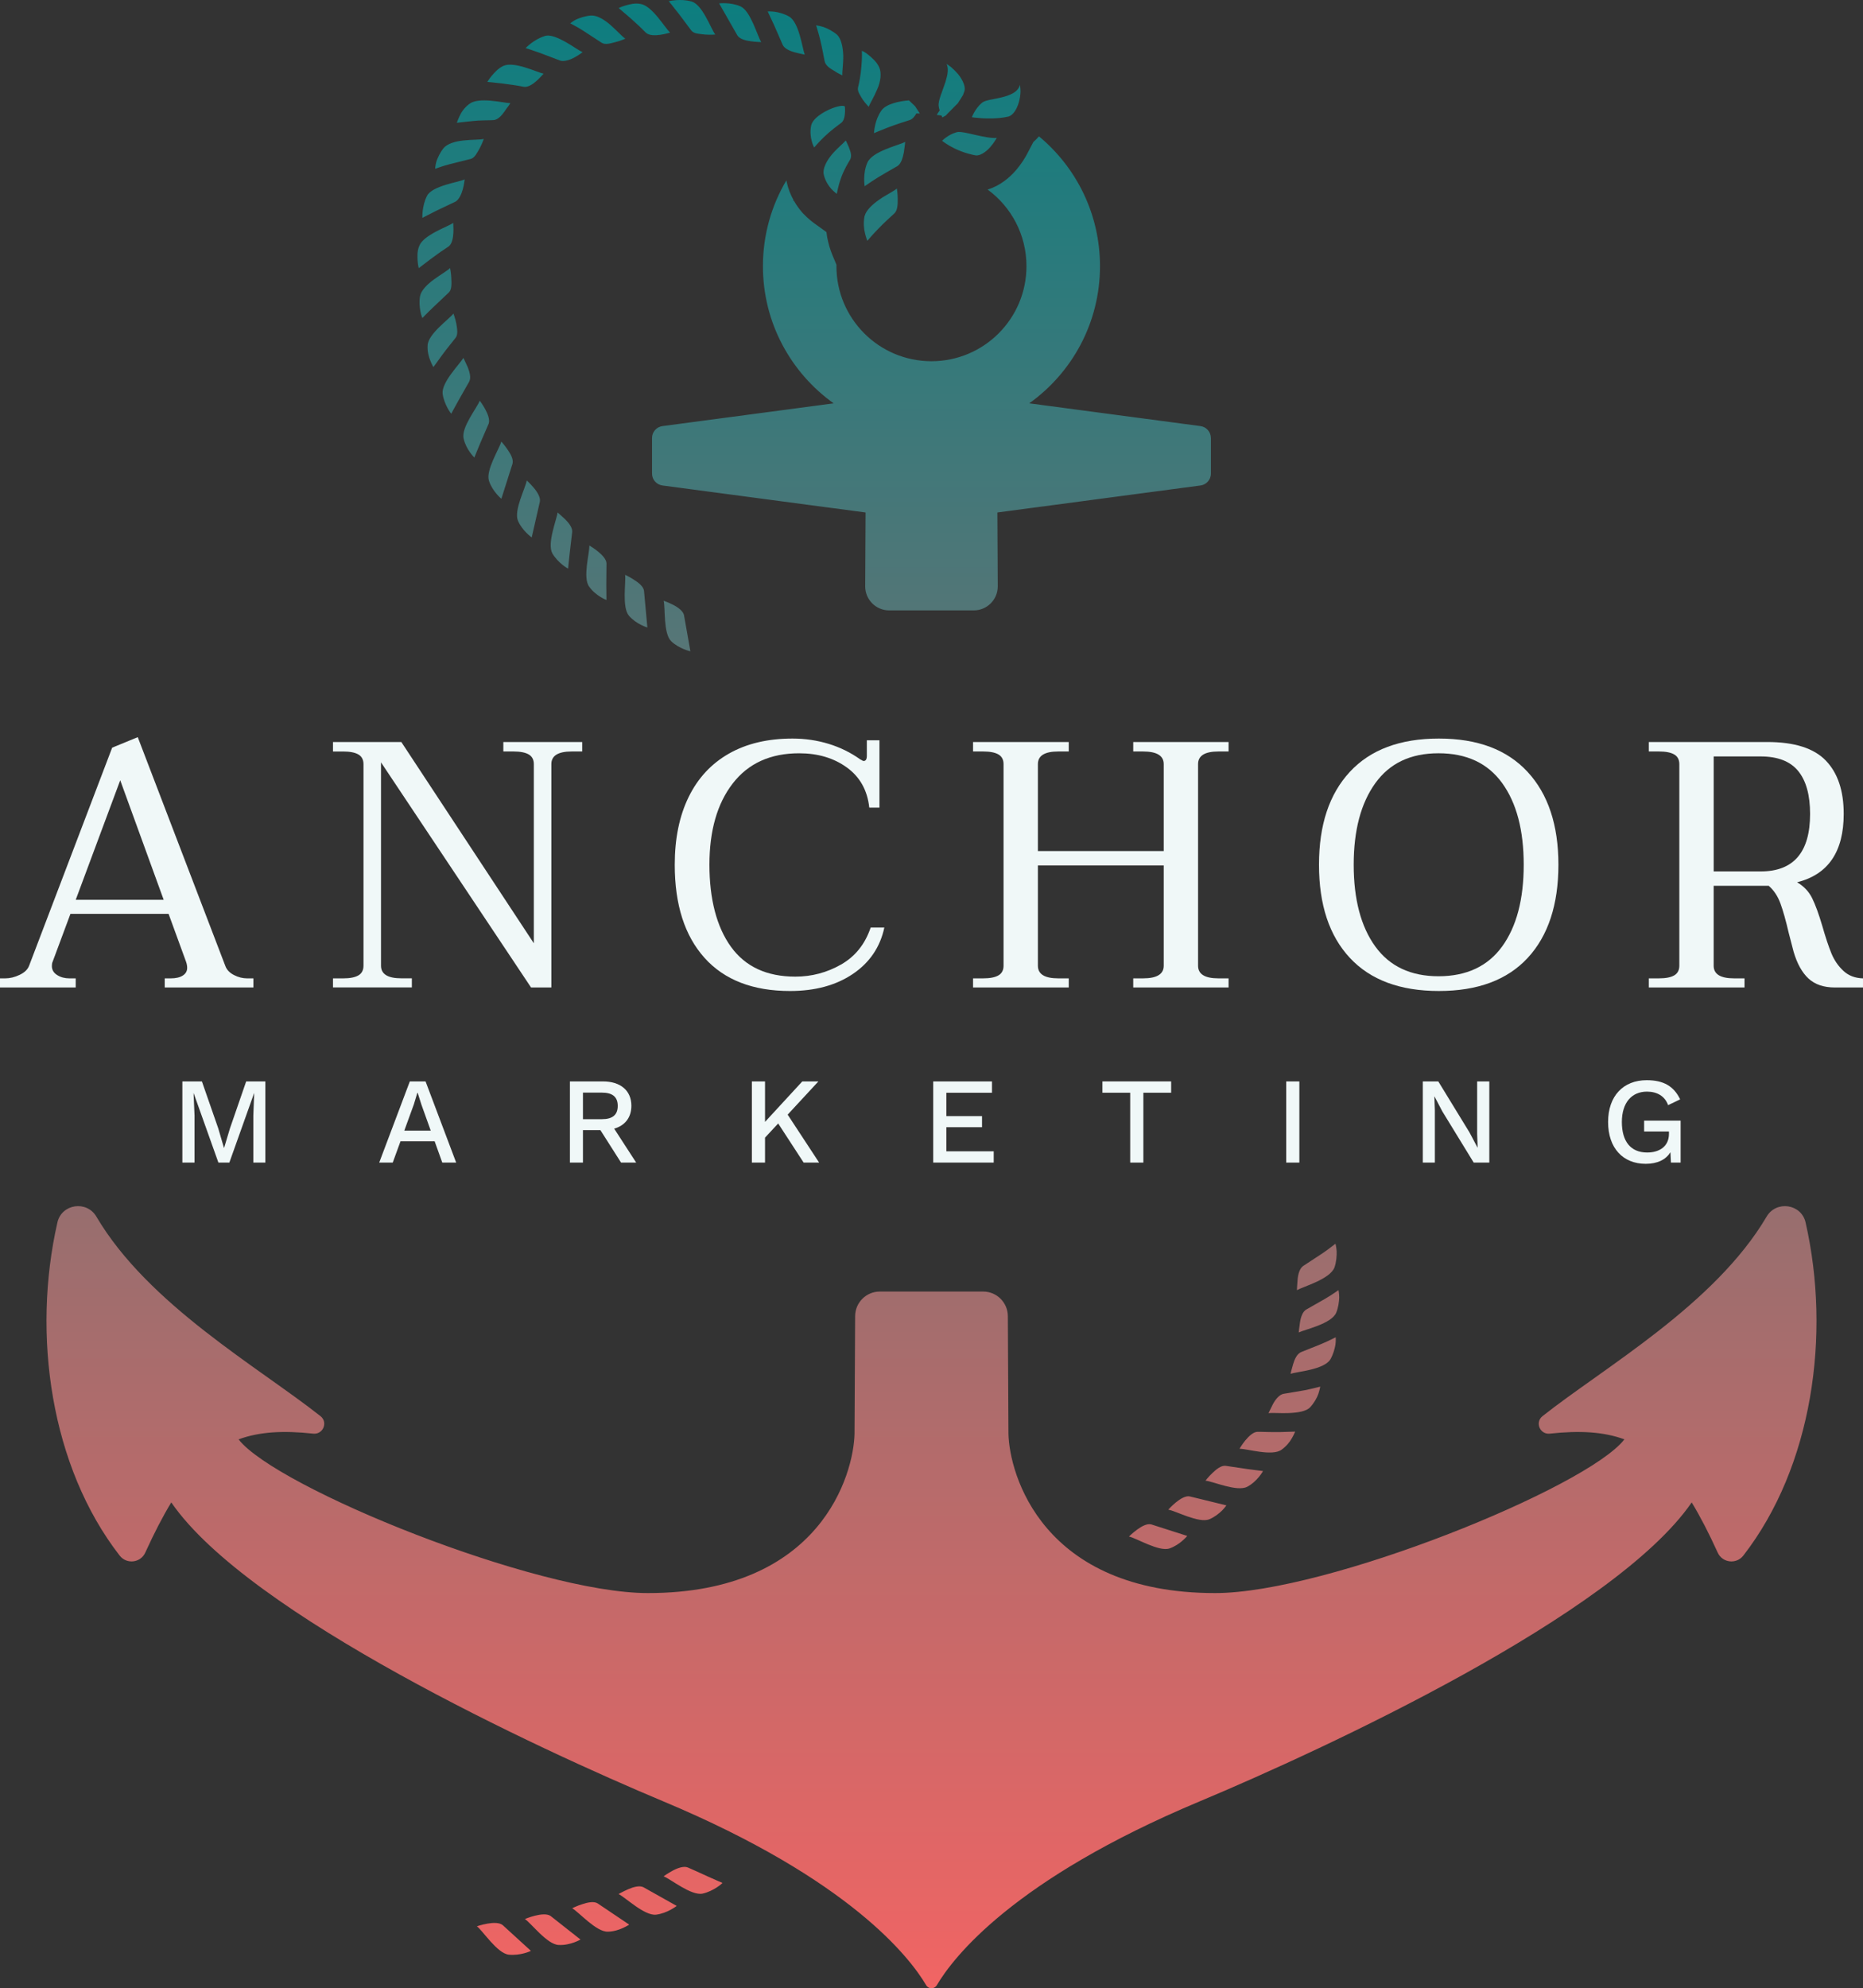 <svg xmlns="http://www.w3.org/2000/svg" xmlns:xlink="http://www.w3.org/1999/xlink" id="Layer_2" viewBox="0 0 1180.12 1259.11"><rect x="0" y="0" width="1180.12" height="1259.11" fill="#333333" stroke="none"/><defs><style>      .cls-1 {        fill: #f0f8f8;      }      .cls-2 {        fill: url(#linear-gradient);      }    </style><linearGradient id="linear-gradient" x1="590.06" y1="-66.74" x2="590.06" y2="1335.73" gradientUnits="userSpaceOnUse"><stop offset="0" stop-color="#007f81"></stop><stop offset="1" stop-color="#ff6362"></stop></linearGradient></defs><g id="Layer_3"><g><g><g><path class="cls-1" d="M160.53,619.58v5.77h-56.18v-5.77h3.77c3.25,0,5.81-.59,7.66-1.78,1.85-1.18,2.78-2.81,2.78-4.88,0-1.18-.22-2.44-.67-3.77l-11.1-30.42h-62.17l-11.32,30.42c-.3.59-.44,1.48-.44,2.66,0,2.37,1.11,4.26,3.33,5.66,2.22,1.41,4.81,2.11,7.77,2.11h4v5.77H0v-5.77h3.33c2.96,0,6-.74,9.1-2.22,3.11-1.48,5.11-3.4,6-5.77l52.62-138.11,16.21-6.66,55.51,144.99c.89,2.37,2.7,4.26,5.44,5.66,2.74,1.41,5.51,2.11,8.33,2.11h4ZM103.69,569.84l-27.53-75.72-28.2,75.72h55.73Z"></path><path class="cls-1" d="M210.93,619.58h6.44c4.29,0,7.51-.63,9.66-1.89,2.14-1.26,3.22-3.29,3.22-6.11v-127.67c0-2.81-1.08-4.85-3.22-6.11-2.15-1.26-5.37-1.89-9.66-1.89h-6.44v-6h43.3l83.93,127.45v-113.46c0-2.81-1.08-4.85-3.22-6.11-2.15-1.26-5.37-1.89-9.66-1.89h-6.44v-6h49.96v6h-6.66c-8.59,0-12.88,2.66-12.88,7.99v141.44h-12.88l-95.03-142.55v128.78c0,5.33,4.29,7.99,12.88,7.99h6.66v5.77h-49.96v-5.77Z"></path><path class="cls-1" d="M446.29,606.59c-12.58-13.99-18.87-33.64-18.87-58.95,0-16.58,2.92-30.86,8.77-42.85,5.85-11.99,14.36-21.17,25.53-27.53,11.17-6.36,24.61-9.55,40.3-9.55s30.79,4.44,43.08,13.32c.15,0,.44.15.89.44.44.3.81.44,1.11.44,1.33,0,2-1.11,2-3.33v-9.77h7.99v42.63h-6.44c-1.19-10.95-5.92-19.43-14.21-25.42-8.29-6-18.36-8.99-30.2-8.99-18.21,0-32.23,6.37-42.08,19.1-9.85,12.73-14.77,29.9-14.77,51.51s4.55,39.38,13.66,51.96c9.1,12.58,22.68,18.87,40.74,18.87,10.36,0,20.02-2.55,28.98-7.66,8.95-5.11,15.21-12.91,18.76-23.43h8.66c-2.66,12.43-9.33,22.24-19.98,29.42-10.66,7.18-23.91,10.77-39.75,10.77-23.54,0-41.6-6.99-54.18-20.98Z"></path><path class="cls-1" d="M758.92,483.91v127.67c0,5.33,4.29,7.99,12.88,7.99h6.44v5.77h-60.39v-5.77h6.22c8.73,0,13.1-2.66,13.1-7.99v-63.5h-79.71v63.5c0,5.33,4.29,7.99,12.88,7.99h6.66v5.77h-60.62v-5.77h6.44c4.29,0,7.51-.63,9.66-1.89,2.14-1.26,3.22-3.29,3.22-6.11v-127.67c0-2.81-1.08-4.85-3.22-6.11-2.15-1.26-5.37-1.89-9.66-1.89h-6.44v-6h60.62v6h-6.66c-8.59,0-12.88,2.66-12.88,7.99v55.07h79.71v-55.07c0-5.33-4.37-7.99-13.1-7.99h-6.22v-6h60.39v6h-6.44c-8.59,0-12.88,2.66-12.88,7.99Z"></path><path class="cls-1" d="M855.06,606.59c-13.03-13.99-19.54-33.64-19.54-58.95s6.51-44.78,19.54-58.84c13.02-14.06,31.82-21.09,56.4-21.09s43.15,7.03,56.18,21.09c13.02,14.06,19.54,33.68,19.54,58.84s-6.48,44.96-19.43,58.95c-12.95,13.99-31.72,20.98-56.29,20.98s-43.37-6.99-56.4-20.98ZM951.54,599.38c9.1-12.58,13.66-29.83,13.66-51.74s-4.55-39.15-13.66-51.74c-9.1-12.58-22.54-18.87-40.3-18.87s-30.97,6.33-40.08,18.98c-9.1,12.66-13.66,29.86-13.66,51.62s4.55,39.16,13.66,51.74c9.1,12.58,22.46,18.87,40.08,18.87s31.2-6.29,40.3-18.87Z"></path><path class="cls-1" d="M1160.14,603.82c1.78,4.3,4.29,7.96,7.55,10.99,3.25,3.04,7.4,4.63,12.43,4.77v5.77h-17.76c-7.11,0-12.69-1.89-16.76-5.66-4.07-3.77-7.22-9.44-9.44-16.99l-3.11-11.99c-1.78-7.69-3.52-13.88-5.22-18.54-1.7-4.66-4.18-8.4-7.44-11.21h-34.86v50.62c0,5.33,4.29,7.99,12.88,7.99h6.66v5.77h-60.62v-5.77h6.44c4.29,0,7.51-.63,9.66-1.89,2.14-1.26,3.22-3.29,3.22-6.11v-127.67c0-2.81-1.08-4.85-3.22-6.11-2.15-1.26-5.37-1.89-9.66-1.89h-6.44v-6h75.05c17.17,0,29.53,3.92,37.08,11.77,7.55,7.85,11.32,19.1,11.32,33.75,0,23.98-9.85,38.41-29.53,43.3,4.29,2.52,7.47,5.88,9.55,10.1,2.07,4.22,4.22,10.1,6.44,17.65,2.07,7.25,4,13.03,5.77,17.32ZM1115.29,551.86c20.87,0,31.31-12.14,31.31-36.41,0-11.99-2.52-21.06-7.55-27.2-5.03-6.14-12.95-9.21-23.76-9.21h-29.75v72.83h29.75Z"></path></g><g><path class="cls-1" d="M168.1,736.24h-7.63v-29.75l.55-14.17h-.08l-15.66,43.93h-6.93l-15.66-43.93h-.08l.62,14.17v29.75h-7.71v-51.4h12.38l10.36,29.75,3.58,12.23h.16l3.66-12.23,10.28-29.75h12.15v51.4Z"></path><path class="cls-1" d="M275.34,722.77h-21.65l-4.91,13.47h-8.57l19.39-51.4h9.97l19.39,51.4h-8.8l-4.83-13.47ZM272.85,715.99l-5.92-16.51-2.34-7.4h-.23l-2.18,7.24-6.07,16.67h16.75Z"></path><path class="cls-1" d="M380.33,715.68h-11.06v20.56h-8.26v-51.4h20.95c11.06,0,17.99,5.76,17.99,15.42,0,7.4-4.05,12.54-10.9,14.49l13.94,21.5h-9.58l-13.08-20.56ZM369.27,708.75h11.99c6.78,0,10.05-2.73,10.05-8.41s-3.27-8.41-10.05-8.41h-11.99v16.82Z"></path><path class="cls-1" d="M492.94,711.47l-8.33,8.96v15.81h-8.33v-51.4h8.33v25.62l23.6-25.62h10.2l-19.47,21.03,19.94,30.38h-9.81l-16.12-24.77Z"></path><path class="cls-1" d="M629.47,729.08v7.17h-38.32v-51.4h37.23v7.17h-28.9v14.8h22.59v7.01h-22.59v15.27h29.99Z"></path><path class="cls-1" d="M741.86,692h-17.6v44.24h-8.33v-44.24h-17.6v-7.17h43.54v7.17Z"></path><path class="cls-1" d="M823.08,736.24h-8.33v-51.4h8.33v51.4Z"></path><path class="cls-1" d="M943.41,736.24h-9.89l-19.86-32.4-4.98-9.5h-.08l.31,8.72v33.18h-7.63v-51.4h9.81l19.78,32.32,5.06,9.58h.08l-.31-8.72v-33.18h7.71v51.4Z"></path><path class="cls-1" d="M1064.6,709.68v26.56h-6.15l-.31-6.54c-2.88,4.6-8.1,7.32-15.66,7.32-14.41,0-23.83-9.97-23.83-26.48s9.66-26.48,24.46-26.48c10.67,0,17.21,3.82,21.18,12.15l-7.63,3.66c-2.02-5.69-6.93-8.57-13.4-8.57-9.66,0-15.89,7.01-15.89,19.24s5.53,19.32,16.04,19.32c7.79,0,13.79-3.89,13.79-11.84v-1.48h-15.73v-6.85h23.13Z"></path></g></g><path class="cls-2" d="M1143.75,774.15c-2.69-11.79-18.54-14.11-24.68-3.7-32.88,55.81-102.9,95.44-141.98,126.37-4.92,3.89-1.61,11.74,4.62,11.07,18.89-2.04,34.12-1.23,47.26,3.63-23.66,30.56-188.39,97.34-259.24,97.34-109.75,0-130.4-75.56-130.93-100.95l-.38-74.43c-.04-8.61-7.04-15.57-15.64-15.57h-65.46c-8.61,0-15.6,6.96-15.64,15.57l-.38,74.43c-.53,25.4-21.18,100.95-130.93,100.95-70.84,0-235.57-66.79-259.24-97.34,13.14-4.86,28.37-5.68,47.27-3.63,6.23.67,9.54-7.18,4.62-11.07-39.09-30.93-109.11-70.55-141.98-126.37-6.14-10.42-21.99-8.09-24.68,3.7-16.19,71.02-4.34,154.57,39.44,210.97,4.39,5.65,13.23,4.65,16.2-1.86,5.61-12.3,11.03-22.84,16.49-31.82,48.89,71.12,232.31,156.1,311.74,189.35,118.32,49.53,156.18,98.98,166.46,116.41,1.51,2.56,5.21,2.57,6.72,0,10.27-17.42,48.14-66.88,166.46-116.41,79.43-33.25,262.85-118.23,311.74-189.35,5.46,8.98,10.88,19.52,16.49,31.82,2.97,6.51,11.81,7.52,16.2,1.86,43.78-56.4,55.63-139.94,39.44-210.97ZM729.31,965.38c5.12,1.64,22.75,7.29,22.75,7.29,0,0-4.6,5.67-11.27,7.93-6.74,2.22-21.04-6.64-25.67-7.55,0,0,2.27-2.24,5.14-4.35,2.86-2.12,6.38-4.05,9.05-3.32ZM753.67,947.65c5.22,1.28,23.19,5.67,23.19,5.67,0,0-1.03,1.53-2.89,3.42-1.9,1.82-4.63,4-7.89,5.36-6.62,2.76-21.46-5.41-26.03-6.05,0,0,8.29-9.5,13.62-8.4ZM776.37,928.27c2.65.39,8.55,1.26,13.79,2.04,5.29.68,9.9,1.28,9.9,1.28,0,0-3.6,6.58-9.97,9.92-6.42,3.44-21.87-3.46-26.47-3.84,0,0,1.89-2.51,4.44-4.9,2.52-2.42,5.57-4.84,8.32-4.5ZM796.51,906.74c2.67-.05,8.7.26,13.95.17,5.31-.16,9.95-.31,9.95-.31,0,0-.65,1.76-2.02,4.11-1.31,2.4-3.58,5.19-6.53,7.31-5.89,4.5-22.27-.72-26.69-.54,0,0,1.54-2.69,3.71-5.35,2.23-2.62,4.96-5.32,7.63-5.39ZM812.9,882.71c2.64-.45,8.52-1.44,13.74-2.33,5.12-1.06,9.67-2.26,9.67-2.26,0,0-.29,1.88-1.17,4.5-.88,2.61-2.69,5.79-5.15,8.48-2.41,2.75-8.21,3.54-13.54,3.76-5.34.24-10.61-.31-12.91.09,0,0,1.26-2.76,2.81-5.76,1.59-2.98,4.02-5.93,6.55-6.48ZM817.51,869.97s.66-2.92,1.63-6.12c.94-3.21,2.55-6.6,5.08-7.61,2.47-.99,7.97-3.2,12.85-5.16,2.51-1.04,4.75-2.1,6.36-2.9,1.64-.81,2.68-1.33,2.68-1.33,0,0,.17,1.91-.17,4.65-.46,2.7-1.41,6.25-3.26,9.42-4.09,6.51-20.87,7.66-25.16,9.07ZM822.69,843.8s.26-2.98.78-6.28c.49-3.31,1.63-6.88,4-8.23,2.31-1.32,7.46-4.26,12.03-6.86,2.34-1.37,4.42-2.72,5.9-3.74,1.51-1.03,2.47-1.68,2.47-1.68,0,0,.43,1.87.46,4.63-.09,2.74-.54,6.39-1.95,9.77-3.16,7.01-19.63,10.43-23.7,12.41ZM821.55,817.01s.07-3.11.41-6.56c.3-3.46,1.25-7.24,3.62-8.79,2.31-1.52,7.46-4.89,12.03-7.89,2.34-1.57,4.4-3.1,5.88-4.26,1.5-1.16,2.45-1.9,2.45-1.9,0,0,.57,1.91.77,4.77.08,2.85-.15,6.66-1.39,10.26-2.83,7.46-19.68,12.07-23.77,14.38ZM322.27,1237.84c-7.3-.8-16.45-15.18-20.17-17.96,0,0,12.16-4.26,16.39-.71,4.01,3.66,17.8,16.26,17.8,16.26,0,0-1.67.87-4.28,1.54-2.61.68-6.13,1.26-9.73.87ZM353.93,1231.7c-7.31-.18-17.52-13.94-21.45-16.42,0,0,11.85-5.05,16.3-1.93,4.26,3.36,18.94,14.92,18.94,14.92,0,0-6.52,3.82-13.79,3.43ZM385.06,1223.28c-7.33.29-18.47-12.53-22.61-14.82,0,0,2.88-1.48,6.33-2.57,3.43-1.14,7.41-2.02,9.78-.53,4.5,3.03,20.01,13.46,20.01,13.46,0,0-1.55,1.04-4.02,2.15-2.46,1.12-5.85,2.26-9.49,2.31ZM415.51,1212.52c-7.36.75-19.39-11.02-23.69-13.06,0,0,2.8-1.6,6.1-3.05,3.31-1.44,7.23-2.55,9.71-1.25,4.73,2.66,21.03,11.81,21.03,11.81,0,0-5.92,4.7-13.15,5.55ZM420.33,1188.24s2.61-1.89,5.78-3.6c3.17-1.7,7-3.05,9.55-2.03,2.54,1.03,7.93,3.57,12.82,5.77,4.9,2.25,9.2,4.03,9.2,4.03,0,0-1.32,1.38-3.62,2.83-2.28,1.48-5.47,3.16-9.02,3.94-7.28,1.46-20.32-9.35-24.71-10.95ZM767.06,277.37v22.54c0,3.81-2.82,7.03-6.6,7.53l-128.67,17.1.24,46.74c.04,8.42-6.77,15.27-15.2,15.27h-53.57c-8.42,0-15.24-6.85-15.2-15.27l.24-46.74-128.67-17.1c-3.78-.5-6.6-3.72-6.6-7.53v-22.54c0-3.81,2.82-7.03,6.6-7.53l108.45-14.41c-27.1-19.36-44.8-51.01-44.8-86.86,0-19.85,5.42-38.43,14.86-54.36.07.37.13.74.21,1.11.93,4.34,2.52,8.14,4.3,11.36l-.25.66.45-.31c1.69,2.98,3.53,5.44,5.14,7.33l.43.5.46.48c3.2,3.33,6,5.4,6.77,5.96l7.86,5.67c.24,2.19.61,4.34,1.15,6.42,1.02,4.14,2.18,7.06,2.52,7.87l2.68,6.42c0,.29-.02.59-.02.88,0,33.24,26.95,60.19,60.19,60.19h0c33.24,0,60.19-26.95,60.19-60.19,0-19.93-9.69-37.59-24.61-48.54,8.11-2.4,14.08-7.88,17.3-11.48,4.25-4.74,6.82-9.38,7.51-10.68l4.17-7.94c1.26-1.08,2.44-2.27,3.55-3.57,23.61,19.58,38.65,49.14,38.65,82.21,0,35.84-17.7,67.5-44.81,86.86l108.45,14.41c3.78.5,6.6,3.72,6.6,7.53ZM546.57,63.18c-1.54-2.63-3.65-5.23-3.04-7.84.68-2.61,1.74-8.04,2.12-13.25.54-5.3.31-9.9.31-9.9,0,0,1.9.65,4.11,2.53,2.17,1.88,5.26,4.28,6.85,7.89,1.64,3.58.97,8.94-1.25,13.96-2.07,4.99-4.66,9.04-5.43,11.1.11-.08-1.95-2.01-3.66-4.5ZM519.61,25.42c-1.23-5.04-2.65-9.36-2.65-9.36,0,0,1.87.22,4.5.99,2.6.89,5.93,2.54,8.72,4.9,2.77,2.54,3.81,8.16,3.98,13.28.09,5.36-.8,10.4-.56,12.5,0,0-2.61-1.11-5.16-2.86-2.8-1.5-5.65-3.6-6.1-6.25-.52-2.49-1.49-8.07-2.73-13.2ZM490.39,15.98c-2.19-4.67-4.1-8.75-4.1-8.75,0,0,1.82-.1,4.44.21,2.62.37,6.04,1.27,9.13,3.02,6.39,3.72,8.33,20.02,9.9,24.11,0,0-2.88-.52-6.11-1.39-3.26-.83-6.69-2.36-7.83-4.74-1.04-2.4-3.36-7.72-5.43-12.46ZM467.08,22.41c-2.59-4.55-11.54-20.25-11.54-20.25,0,0,7.2-.92,13.56,1.9,6.48,2.97,10.64,18.8,13.11,22.58,0,0-3.07,0-6.48-.49-3.45-.43-7.22-1.44-8.64-3.74ZM429.8,8.5c-3.18-4.12-6.18-7.72-6.18-7.72,0,0,7.24-1.84,14.2.11,7.15,1.67,12.49,17.45,15.29,20.97,0,0-3.07.29-6.48.02-3.45-.44-7.09-.4-8.72-2.57-1.56-2.08-5.02-6.71-8.1-10.81ZM399.27,11.41c-3.93-3.37-7.36-6.31-7.36-6.31,0,0,1.66-.83,4.24-1.61,2.59-.69,6.06-1.75,9.65-.98,7.37,1.15,15.49,15.3,18.68,18.11,0,0-11.44,3.78-15.35.07-.95-.94-2.48-2.45-4.25-4.19-1.76-1.59-3.75-3.39-5.62-5.09ZM363.79,16.14c-1.56-.83-2.55-1.35-2.55-1.35,0,0,1.43-1.27,3.84-2.5,2.46-1.08,5.87-2.23,9.48-2.45,3.64-.17,8.19,2.53,12.19,6.02,4.06,3.57,7.48,7.44,9.39,8.64,0,0-2.73,1.25-5.97,2.08-3.23.85-6.78,1.97-9.05.5-2.21-1.44-7.11-4.64-11.46-7.48-2.25-1.47-4.35-2.66-5.88-3.45ZM342.34,33.62c-4.89-1.77-9.38-3.17-9.38-3.17,0,0,5.16-5.49,12.09-7.61,3.37-1.23,8.74,1.23,13.3,3.77,4.63,2.61,8.68,5.66,10.74,6.41,0,0-2.37,1.86-5.3,3.41-2.9,1.62-6.55,2.66-8.89,1.96-2.42-.92-7.79-2.96-12.57-4.77ZM318.43,52.9c-5.09-.64-9.72-1.01-9.72-1.01,0,0,.92-1.63,2.64-3.74,1.77-2.05,4.13-4.83,7.44-6.39,6.95-3.17,21.35,4.03,25.6,4.93.02.03-.58.45-1.33,1.35-.78.87-1.86,2.02-3.09,3.12-2.47,2.21-5.57,4.26-8.24,3.8-2.76-.59-8.17-1.43-13.3-2.06ZM299,76.7c-5.04.46-9.59,1.08-9.59,1.08,0,0,.52-1.8,1.71-4.25,1.08-2.51,3.15-5.47,6.11-7.66,5.91-4.72,21.47-.71,26.06-.53,0,0-.42.63-1.05,1.57-.63.97-1.68,2.11-2.55,3.54-1.88,2.74-4.41,5.46-7.07,5.61-2.55.19-8.71.02-13.62.63ZM278.36,105.96c-1.67.57-2.73.93-2.73.93,0,0,.09-1.88.76-4.5.88-2.54,2.35-5.83,4.64-8.63,2.37-2.77,7.36-4.32,12.75-4.82,5.36-.55,10.51-.4,12.66-.97,0,0-.92,2.85-2.49,5.76-1.67,2.87-3.18,6.29-5.82,6.93-2.55.64-8.23,2.06-13.27,3.32-2.61.66-4.84,1.41-6.5,1.97ZM267.56,137.96s-.38-7.45,2.9-13.85c1.48-3.23,6.8-5.48,11.83-7.05,5.07-1.59,10.08-2.47,12.05-3.48,0,0-.28,3.02-1.16,6.23-.87,3.23-2.48,6.65-4.65,7.88-2.34,1.11-7.55,3.59-12.17,5.79-4.69,2.39-8.79,4.48-8.79,4.48ZM264.55,165.35c-.15-2.66-.41-6.22,1.03-9.61,2.65-6.98,17.92-12.08,21.57-14.58,0,0-.06.74.02,1.92.07,1.18.11,2.78.02,4.46-.19,3.37-.93,7.07-3.13,8.64-1.11.74-2.9,1.93-4.96,3.31-1.92,1.4-4.1,2.98-6.15,4.46-4.11,3.13-7.7,5.86-7.7,5.86,0,0-.47-1.79-.69-4.46ZM284.36,185.16c-1.9,1.8-6.13,5.81-9.88,9.37-3.83,3.6-6.91,6.88-6.91,6.88,0,0-.83-1.69-1.27-4.29-.49-2.59-.83-6.09-.22-9.59.66-3.5,4.33-7.27,8.61-10.43,4.34-3.19,8.84-5.73,10.4-7.36,0,0,.66,2.96.79,6.33.14,3.37.41,7.21-1.52,9.09ZM272.61,228.43c-1.04-2.46-1.95-5.88-1.74-9.5.05-7.35,13.75-16.84,16.35-20.36,0,0,1.12,2.84,1.79,6.15.56,3.35,1.28,7.04-.39,9.19-1.55,2.1-5.42,6.61-8.38,10.71-3.04,4.19-5.7,7.86-5.7,7.86,0,0-.96-1.57-1.93-4.05ZM283.42,258.27c-1.24-2.33-2.6-5.56-3.05-9.05-.67-7.28,10.9-18.63,13.14-22.58,0,0,1.36,2.68,2.74,5.82,1.3,3.16,2.26,6.87.95,9.24-1.29,2.27-4.15,7.3-6.69,11.78-2.58,4.53-4.66,8.53-4.66,8.53,0,0-1.21-1.38-2.42-3.73ZM293.69,277.72c-1.75-6.93,8.8-19.84,10.2-23.99,0,0,7.43,9.69,5.66,14.57-1.04,2.41-3.36,7.77-5.42,12.53-1.95,4.76-3.66,8.92-3.66,8.92,0,0-5.3-5.08-6.78-12.03ZM309.75,304.56c-2.23-6.78,6.68-20.51,7.8-24.93,0,0,2.1,2.27,4.01,5.15,2.01,2.82,3.83,6.28,3.09,8.87-1.59,4.99-7.06,22.21-7.06,22.21,0,0-5.64-4.61-7.83-11.31ZM328.1,329.75c-2.77-6.55,4.93-21.02,5.57-25.5,0,0,2.29,2.09,4.53,4.75,2.24,2.66,4.25,6.03,3.79,8.64-1.16,5.1-5.18,22.7-5.18,22.7,0,0-5.96-4.15-8.73-10.59ZM356.21,357.6c-2.04-1.66-4.55-4.11-6.33-7.16-3.45-6.45,2.79-21.4,3.32-25.91,0,0,2.29,1.95,4.78,4.29,2.43,2.4,4.75,5.45,4.47,8.14-.3,2.59-.98,8.34-1.58,13.45-.62,5.17-.98,9.68-.98,9.68,0,0-1.66-.8-3.68-2.49ZM373.23,371.52c-4.31-5.7.39-21.7.07-26.06,0,0,10.61,6.03,10.88,11.22-.02,2.63-.08,8.47-.12,13.65.05,5.14.1,9.64.1,9.64,0,0-6.86-2.61-10.92-8.45ZM398.47,390.01c-4.69-5.38-1.82-21.5-2.51-26,0,0,2.82,1.28,5.7,3.19,2.95,1.82,5.97,4.3,6.29,6.97.48,5.22,2.13,23.21,2.13,23.21,0,0-6.99-2.06-11.61-7.37ZM425.17,406.08c-5.1-4.95-3.63-21.28-4.78-25.66,0,0,2.92,1.04,6.03,2.61,3.1,1.59,6.26,3.91,6.85,6.48.91,5.15,4.06,22.93,4.06,22.93,0,0-7.1-1.5-12.16-6.36ZM555.69,74.93c.69-1.61,1.46-3.3,2.61-4.91,2.76-4.06,11.04-5.98,17.48-6.44.46.46.92.92,1.38,1.3.69.61,1.3,1.23,1.92,1.84.23.23.46.46.61.61.08.08.08.15.15.23.54.77,1.07,1.61,1.61,2.45.38.61.84,1.3,1.23,1.92-.77-.08-1.46-.08-2.22-.08-1.07,1.92-2.38,3.53-4.06,4.14-2.61.84-8.28,2.61-13.34,4.52-5.06,1.92-9.43,3.83-9.43,3.83,0,0,.15-4.45,2.07-9.43ZM547.72,117.93s-1.38-7.97,1.76-15.02c3.22-7.21,19.85-10.89,23.92-13.03,0,0-.31,3.14-.84,6.59-.69,3.53-1.76,7.28-4.14,8.74-2.38,1.38-7.59,4.29-12.26,7.13-4.52,2.84-8.43,5.6-8.43,5.6ZM547.56,137.24c.08-.23.08-.46.23-.69,1-3.6,5.06-7.28,9.28-10.19.54-.38,1.15-.77,1.69-1.15l.08-.08c3.99-2.45,7.74-4.37,9.28-5.75,0,0,.54,3.14.54,6.59.08,3.53-.15,7.36-2.15,9.2-1.92,1.84-6.52,5.83-10.19,9.74-3.76,3.83-6.9,7.59-6.9,7.59,0,0-.77-1.84-1.46-4.68-.77-2.91-1.07-6.75-.38-10.58ZM593.4,72.78c.54-1,1.15-1.92,1.84-2.84-.31-.84-.46-1.69-.61-2.61-.61-3.37,2.45-9.66,4.37-15.71v-.08c1.3-4.14,1.99-8.13.61-11.04,0,0,1.3.77,2.84,1.99,1.38,1.15,2.99,2.76,4.45,4.45l.08.08c2.76,3.45,4.75,7.74,3.99,10.5-.23.69-.54,1.61-.92,2.61,0,.08-.08.15-.15.23-.77,1.38-1.61,2.61-2.45,3.91-.23.38-.46.77-.61,1q0,.08-.08.08c-.08.08-.08.15-.15.23-.23.23-.61.54-1,.92-1.69,1.69-3.22,3.37-4.91,4.98-1.15,1.15-1.38,1.46-1.38,1.53-.15.08-.38.23-.92.54-.15.08-.31.15-.54.31-.31.23-.61.38-.92.54-.15-.38-.31-.77-.54-1.23-1-.15-1.99-.31-2.99-.38ZM514.14,89.11c-.69-2.53-1.07-6.13-.31-9.58,1.38-7.13,18.01-13.95,21.16-12.26,0,.08.15,0,.23.46.08.61.08,1.69.08,2.91-.15,2.53-.46,5.67-2.45,7.21-2.07,1.53-6.59,4.83-10.35,8.43-3.76,3.53-6.75,7.13-6.75,7.13,0,0-1-1.69-1.61-4.29ZM535.76,88.95s.84,1.69,1.76,3.83v.08c.15.23.31.54.38.84,1,2.53,1.84,5.37.54,7.51-.61,1-1.61,2.68-2.68,4.68v.08c-1.15,2.15-2.3,4.6-3.14,7.13-1.76,4.91-2.53,9.66-2.53,9.66,0,0-1.61-1.15-3.6-3.22-1.84-2.15-3.91-5.37-4.68-9.05-.84-3.68,1.84-8.74,5.21-12.72,3.45-4.06,7.44-7.21,8.74-8.81ZM601.37,92.25c-2.84-1.69-4.6-3.07-4.6-3.07,0,0,1-1.07,2.53-2.15,1.61-1.15,3.76-2.45,6.44-3.22.92-.31,1.99-.31,3.37-.15,2.61.31,5.9,1.15,9.35,1.92,1.23.23,2.38.54,3.6.77,3.91.77,7.51,1.3,9.35.92,0,0-1.61,3.07-4.29,6.06-2.61,2.91-6.36,5.52-9.2,5.06-1.15-.23-2.91-.61-4.83-1.15-2.68-.77-5.75-1.92-8.43-3.22-1.23-.61-2.3-1.23-3.3-1.76ZM617.39,74.47c-1.15-.15-1.76-.23-1.76-.23,0,0,1.99-5.44,6.29-9.05,1.38-1.23,4.22-1.84,7.51-2.45,1.53-.31,3.14-.61,4.75-1,5.06-1.23,10.73-3.14,11.88-8.05,0,.15.38,2.07.38,4.29-.08,2.22-.38,4.6-1.07,6.82-1.23,4.45-3.76,8.2-6.44,8.97-1.46.38-3.68.77-6.21,1-2.45.23-5.21.31-7.74.23-1.92,0-3.68-.15-5.14-.31-1-.08-1.84-.15-2.45-.23Z"></path></g></g></svg>